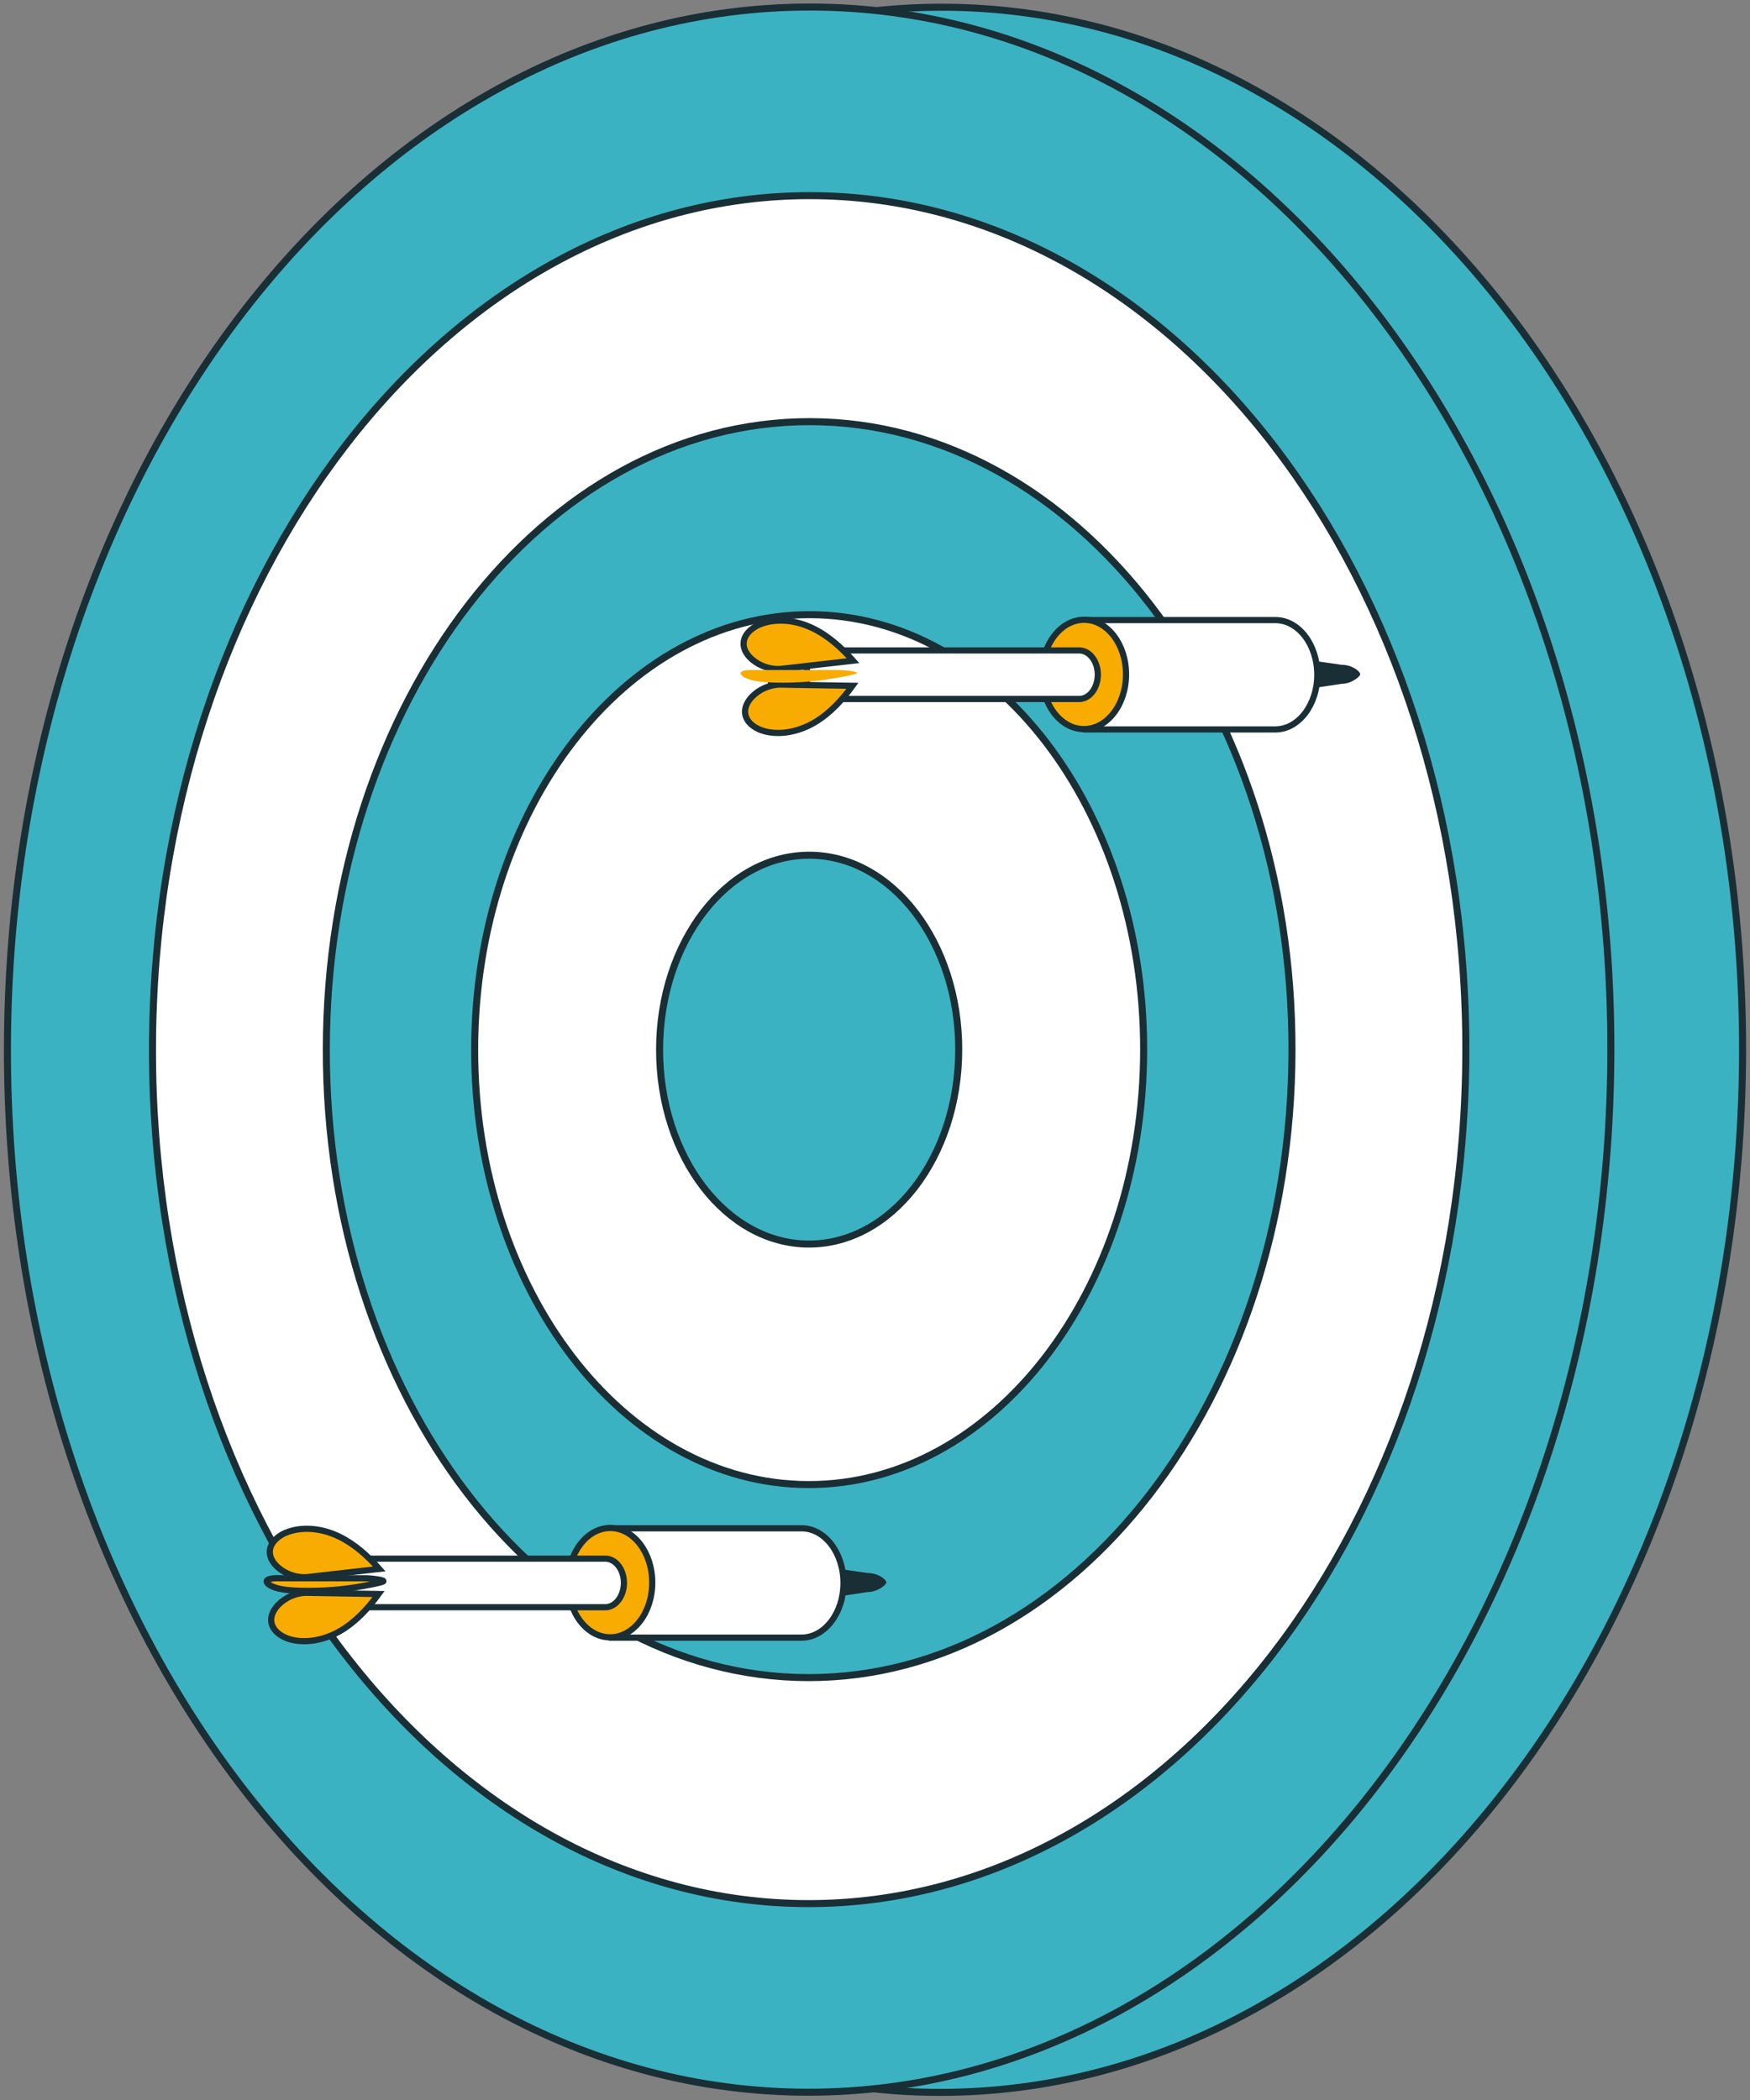 <svg width="265" height="318" viewBox="0 0 265 318" fill="none" xmlns="http://www.w3.org/2000/svg">
<rect x="0" y="0" width="265" height="318" fill="#808080" stroke="none"/>
<g clip-path="url(#clip0_420_16726)">
<path d="M263.874 159.159C264.011 71.966 209.768 1.197 142.719 1.092C75.67 0.986 21.205 71.585 21.067 158.779C20.93 245.972 75.173 316.741 142.222 316.847C209.271 316.952 263.737 246.353 263.874 159.159Z" fill="#3BB2C1"/>
<path d="M263.874 159.159C264.011 71.966 209.768 1.197 142.719 1.092C75.67 0.986 21.205 71.585 21.067 158.779C20.93 245.972 75.173 316.741 142.222 316.847C209.271 316.952 263.737 246.353 263.874 159.159Z" stroke="#1A2E35" stroke-width="1.064" stroke-linejoin="round"/>
<path d="M243.932 159.134C244.07 71.941 189.827 1.171 122.778 1.066C55.728 0.961 1.263 71.56 1.126 158.753C0.989 245.947 55.232 316.716 122.281 316.821C189.33 316.926 243.795 246.327 243.932 159.134Z" fill="#3BB2C1"/>
<path d="M243.932 159.134C244.07 71.941 189.827 1.171 122.778 1.066C55.728 0.961 1.263 71.56 1.126 158.753C0.989 245.947 55.232 316.716 122.281 316.821C189.33 316.926 243.795 246.327 243.932 159.134Z" stroke="#1A2E35" stroke-width="1.064" stroke-linejoin="round"/>
<path d="M221.968 159.1C222.08 87.68 177.651 29.712 122.733 29.626C67.814 29.54 23.203 87.368 23.091 158.788C22.978 230.209 67.407 288.176 122.326 288.262C177.244 288.349 221.855 230.521 221.968 159.1Z" fill="white"/>
<path d="M221.968 159.1C222.08 87.68 177.651 29.712 122.733 29.626C67.814 29.54 23.203 87.368 23.091 158.788C22.978 230.209 67.407 288.176 122.326 288.262C177.244 288.349 221.855 230.521 221.968 159.1Z" stroke="#1A2E35" stroke-width="1.064" stroke-linejoin="round"/>
<path d="M195.645 159.059C195.728 106.54 163.059 63.913 122.679 63.85C82.298 63.787 49.496 106.31 49.413 158.83C49.331 211.349 81.999 253.975 122.379 254.038C162.76 254.102 195.562 211.578 195.645 159.059Z" fill="#3BB2C1"/>
<path d="M195.645 159.059C195.728 106.54 163.059 63.913 122.679 63.85C82.298 63.787 49.496 106.31 49.413 158.83C49.331 211.349 81.999 253.975 122.379 254.038C162.76 254.102 195.562 211.578 195.645 159.059Z" stroke="#1A2E35" stroke-width="1.064" stroke-linejoin="round"/>
<path d="M173.182 159.023C173.24 122.648 150.608 93.124 122.633 93.08C94.658 93.036 71.933 122.489 71.876 158.864C71.819 195.24 94.451 224.764 122.425 224.808C150.4 224.852 173.125 195.399 173.182 159.023Z" fill="white"/>
<path d="M173.182 159.023C173.24 122.648 150.608 93.124 122.633 93.08C94.658 93.036 71.933 122.489 71.876 158.864C71.819 195.24 94.451 224.764 122.425 224.808C150.4 224.852 173.125 195.399 173.182 159.023Z" stroke="#1A2E35" stroke-width="1.064" stroke-linejoin="round"/>
<path d="M145.179 158.979C145.204 142.719 135.084 129.522 122.575 129.502C110.066 129.483 99.905 142.648 99.88 158.908C99.854 175.168 109.974 188.366 122.483 188.385C134.992 188.405 145.153 175.239 145.179 158.979Z" fill="#3BB2C1"/>
<path d="M145.179 158.979C145.204 142.719 135.084 129.522 122.575 129.502C110.066 129.483 99.905 142.648 99.88 158.908C99.854 175.168 109.974 188.366 122.483 188.385C134.992 188.405 145.153 175.239 145.179 158.979Z" stroke="#1A2E35" stroke-width="1.064" stroke-linejoin="round"/>
<path d="M193.549 102.172C193.549 104.197 192.278 105.849 190.71 105.849C189.153 105.849 187.883 104.197 187.883 102.172C187.883 100.147 189.153 98.495 190.722 98.495C192.278 98.495 193.549 100.147 193.549 102.172Z" fill="#3BB2C1"/>
<path d="M205.975 102.11C205.975 101.638 204.718 100.669 203.149 100.669L187.821 98.495V105.849L203.149 103.551C204.705 103.551 205.975 102.421 205.975 102.11Z" fill="#1A2E35"/>
<path d="M190.635 102.172C190.635 104.197 189.365 105.849 187.796 105.849C186.239 105.849 184.969 104.197 184.969 102.172C184.969 100.147 186.239 98.495 187.808 98.495C189.365 98.495 190.635 100.147 190.635 102.172Z" fill="#3BB2C1"/>
<path fill-rule="evenodd" clip-rule="evenodd" d="M190.635 102.172C190.635 104.197 189.365 105.849 187.796 105.849C186.239 105.849 184.969 104.197 184.969 102.172C184.969 100.147 186.239 98.495 187.808 98.495C189.365 98.495 190.635 100.147 190.635 102.172Z" stroke="#1A2E35" stroke-width="0.937" stroke-linejoin="round"/>
<path d="M199.476 102.185C199.476 97.614 196.637 93.899 193.125 93.899H164.163L164.138 110.459H193.125C196.624 110.446 199.476 106.744 199.476 102.185Z" fill="white"/>
<path fill-rule="evenodd" clip-rule="evenodd" d="M199.476 102.185C199.476 97.614 196.637 93.899 193.125 93.899H164.163L164.138 110.459H193.125C196.624 110.446 199.476 106.744 199.476 102.185Z" stroke="#1A2E35" stroke-width="0.937" stroke-linejoin="round"/>
<path d="M170.513 102.135C170.513 106.707 167.649 110.409 164.138 110.409C160.626 110.409 157.775 106.694 157.787 102.123C157.787 97.552 160.651 93.85 164.163 93.85C167.674 93.85 170.526 97.564 170.513 102.135Z" fill="#F8AC02"/>
<path fill-rule="evenodd" clip-rule="evenodd" d="M170.513 102.135C170.513 106.707 167.649 110.409 164.138 110.409C160.626 110.409 157.775 106.694 157.787 102.123C157.787 97.552 160.651 93.85 164.163 93.85C167.674 93.85 170.526 97.564 170.513 102.135Z" stroke="#1A2E35" stroke-width="0.937" stroke-linejoin="round"/>
<path d="M125.164 102.172C125.164 104.197 123.894 105.849 122.325 105.849C120.769 105.849 119.499 104.197 119.499 102.172C119.499 100.147 120.769 98.495 122.338 98.495C123.894 98.495 125.164 100.147 125.164 102.172Z" fill="#3BB2C1"/>
<path d="M166.242 102.172C166.242 100.147 164.985 98.495 163.416 98.495H119.436V105.849H163.416C164.972 105.849 166.23 104.197 166.242 102.172Z" fill="white" stroke="#1A2E35" stroke-width="0.937"/>
<path d="M122.263 102.172C122.263 104.197 120.993 105.849 119.424 105.849C117.868 105.849 116.598 104.197 116.598 102.172C116.598 100.147 117.868 98.495 119.437 98.495C120.993 98.495 122.263 100.147 122.263 102.172Z" fill="#3BB2C1"/>
<path fill-rule="evenodd" clip-rule="evenodd" d="M122.263 102.172C122.263 104.197 120.993 105.849 119.424 105.849C117.868 105.849 116.598 104.197 116.598 102.172C116.598 100.147 117.868 98.495 119.437 98.495C120.993 98.495 122.263 100.147 122.263 102.172Z" stroke="#1A2E35" stroke-width="0.937" stroke-linejoin="round"/>
<path d="M118.179 101.303C116.635 101.39 115.066 100.868 113.896 99.862C113.211 99.278 112.638 98.483 112.601 97.576C112.538 96.061 113.995 94.893 115.44 94.409C117.93 93.576 120.719 93.999 123.085 95.142C125.451 96.284 127.43 98.086 129.174 100.048L118.166 101.303H118.179Z" fill="#F8AC02"/>
<path fill-rule="evenodd" clip-rule="evenodd" d="M118.179 101.303C116.635 101.39 115.066 100.868 113.896 99.862C113.211 99.278 112.638 98.483 112.601 97.576C112.538 96.061 113.995 94.893 115.44 94.409C117.93 93.576 120.719 93.999 123.085 95.142C125.451 96.284 127.43 98.086 129.174 100.048L118.166 101.303H118.179Z" stroke="#1A2E35" stroke-width="0.937"/>
<path d="M118.005 103.663C116.461 103.725 114.954 104.396 113.883 105.502C113.26 106.148 112.775 107.005 112.825 107.899C112.912 109.415 114.468 110.433 115.95 110.781C118.503 111.365 121.242 110.682 123.496 109.315C125.737 107.949 127.543 105.974 129.087 103.849L118.017 103.663H118.005Z" fill="#F8AC02"/>
<path fill-rule="evenodd" clip-rule="evenodd" d="M118.005 103.663C116.461 103.725 114.954 104.396 113.883 105.502C113.26 106.148 112.775 107.005 112.825 107.899C112.912 109.415 114.468 110.433 115.95 110.781C118.503 111.365 121.242 110.682 123.496 109.315C125.737 107.949 127.543 105.974 129.087 103.849L118.017 103.663H118.005Z" stroke="#1A2E35" stroke-width="0.937"/>
<path d="M126.634 102.657C123.77 103.191 120.57 103.44 117.407 103.365C116.286 103.341 115.153 103.278 114.157 103.067C113.161 102.856 112.339 102.483 112.165 102.049C112.127 101.949 112.127 101.85 112.227 101.75C112.389 101.601 112.775 101.514 113.173 101.477C113.572 101.452 114.02 101.44 114.418 101.465H127.107C127.953 101.465 130.319 101.738 129.709 101.986C129.012 102.26 127.505 102.496 126.634 102.657Z" fill="#F8AC02"/>
<path d="M121.79 239.702C121.79 241.727 120.52 243.38 118.951 243.38C117.394 243.38 116.124 241.727 116.124 239.702C116.124 237.678 117.394 236.025 118.963 236.025C120.52 236.025 121.79 237.678 121.79 239.702Z" fill="#3BB2C1"/>
<path d="M134.217 239.64C134.217 239.168 132.959 238.199 131.39 238.199L116.062 236.025V243.38L131.39 241.081C132.947 241.081 134.217 239.951 134.217 239.64Z" fill="#1A2E35"/>
<path d="M118.889 239.702C118.889 241.727 117.619 243.38 116.05 243.38C114.493 243.38 113.223 241.727 113.223 239.702C113.223 237.678 114.493 236.025 116.062 236.025C117.619 236.025 118.889 237.678 118.889 239.702Z" fill="#3BB2C1"/>
<path fill-rule="evenodd" clip-rule="evenodd" d="M118.889 239.702C118.889 241.727 117.619 243.38 116.05 243.38C114.493 243.38 113.223 241.727 113.223 239.702C113.223 237.678 114.493 236.025 116.062 236.025C117.619 236.025 118.889 237.678 118.889 239.702Z" stroke="#1A2E35" stroke-width="0.937" stroke-linejoin="round"/>
<path d="M127.729 239.715C127.729 235.143 124.89 231.429 121.379 231.429H92.416L92.391 247.988H121.379C124.878 247.976 127.729 244.274 127.729 239.715Z" fill="white"/>
<path fill-rule="evenodd" clip-rule="evenodd" d="M127.729 239.715C127.729 235.143 124.89 231.429 121.379 231.429H92.416L92.391 247.988H121.379C124.878 247.976 127.729 244.274 127.729 239.715Z" stroke="#1A2E35" stroke-width="0.937" stroke-linejoin="round"/>
<path d="M98.767 239.665C98.767 244.236 95.903 247.938 92.392 247.938C88.88 247.938 86.029 244.224 86.041 239.652C86.041 235.081 88.905 231.379 92.416 231.379C95.928 231.379 98.779 235.093 98.767 239.665Z" fill="#F8AC02"/>
<path fill-rule="evenodd" clip-rule="evenodd" d="M98.767 239.665C98.767 244.236 95.903 247.938 92.392 247.938C88.88 247.938 86.029 244.224 86.041 239.652C86.041 235.081 88.905 231.379 92.416 231.379C95.928 231.379 98.779 235.093 98.767 239.665Z" stroke="#1A2E35" stroke-width="0.937" stroke-linejoin="round"/>
<path d="M53.406 239.702C53.406 241.727 52.136 243.38 50.567 243.38C49.01 243.38 47.74 241.727 47.74 239.702C47.74 237.678 49.01 236.025 50.579 236.025C52.136 236.025 53.406 237.678 53.406 239.702Z" fill="#3BB2C1"/>
<path d="M94.483 239.702C94.483 237.678 93.226 236.025 91.657 236.025H47.678V243.38H91.657C93.213 243.38 94.471 241.727 94.483 239.702Z" fill="white" stroke="#1A2E35" stroke-width="0.937"/>
<path d="M50.504 239.702C50.504 241.727 49.234 243.38 47.665 243.38C46.109 243.38 44.839 241.727 44.839 239.702C44.839 237.678 46.109 236.025 47.678 236.025C49.234 236.025 50.504 237.678 50.504 239.702Z" fill="#3BB2C1"/>
<path fill-rule="evenodd" clip-rule="evenodd" d="M50.504 239.702C50.504 241.727 49.234 243.38 47.665 243.38C46.109 243.38 44.839 241.727 44.839 239.702C44.839 237.678 46.109 236.025 47.678 236.025C49.234 236.025 50.504 237.678 50.504 239.702Z" stroke="#1A2E35" stroke-width="0.937" stroke-linejoin="round"/>
<path d="M46.433 238.832C44.889 238.919 43.32 238.398 42.149 237.391C41.464 236.808 40.892 236.013 40.854 235.106C40.792 233.59 42.249 232.422 43.693 231.938C46.184 231.106 48.973 231.528 51.339 232.671C53.704 233.814 55.684 235.615 57.427 237.578L46.42 238.832H46.433Z" fill="#F8AC02"/>
<path fill-rule="evenodd" clip-rule="evenodd" d="M46.433 238.832C44.889 238.919 43.32 238.398 42.149 237.391C41.464 236.808 40.892 236.013 40.854 235.106C40.792 233.59 42.249 232.422 43.693 231.938C46.184 231.106 48.973 231.528 51.339 232.671C53.704 233.814 55.684 235.615 57.427 237.578L46.42 238.832H46.433Z" stroke="#1A2E35" stroke-width="0.937"/>
<path d="M46.246 241.193C44.702 241.255 43.195 241.926 42.124 243.032C41.502 243.678 41.016 244.535 41.066 245.429C41.153 246.945 42.71 247.964 44.191 248.311C46.744 248.895 49.483 248.212 51.737 246.846C53.978 245.479 55.784 243.504 57.328 241.38L46.258 241.193H46.246Z" fill="#F8AC02"/>
<path fill-rule="evenodd" clip-rule="evenodd" d="M46.246 241.193C44.702 241.255 43.195 241.926 42.124 243.032C41.502 243.678 41.016 244.535 41.066 245.429C41.153 246.945 42.71 247.964 44.191 248.311C46.744 248.895 49.483 248.212 51.737 246.846C53.978 245.479 55.784 243.504 57.328 241.38L46.258 241.193H46.246Z" stroke="#1A2E35" stroke-width="0.937"/>
<path d="M54.875 240.187C52.011 240.721 48.811 240.969 45.648 240.895C44.528 240.87 43.394 240.808 42.398 240.597C41.402 240.385 40.58 240.013 40.406 239.578C40.369 239.478 40.369 239.379 40.468 239.28C40.63 239.131 41.016 239.044 41.415 239.006C41.813 238.982 42.261 238.969 42.66 238.994H55.348C56.195 238.994 58.56 239.267 57.95 239.516C57.253 239.789 55.746 240.025 54.875 240.187Z" fill="#F8AC02"/>
<path fill-rule="evenodd" clip-rule="evenodd" d="M54.875 240.187C52.011 240.721 48.811 240.969 45.648 240.895C44.528 240.87 43.394 240.808 42.398 240.597C41.402 240.385 40.58 240.013 40.406 239.578C40.369 239.478 40.369 239.379 40.468 239.28C40.63 239.131 41.016 239.044 41.415 239.006C41.813 238.982 42.261 238.969 42.66 238.994H55.348C56.195 238.994 58.61 239.28 57.95 239.516C57.228 239.777 55.746 240.025 54.875 240.187Z" stroke="#1A2E35" stroke-width="0.937"/>
</g>
<defs>
<clipPath id="clip0_420_16726">
<rect width="265" height="318" fill="white"/>
</clipPath>
</defs>
</svg>
